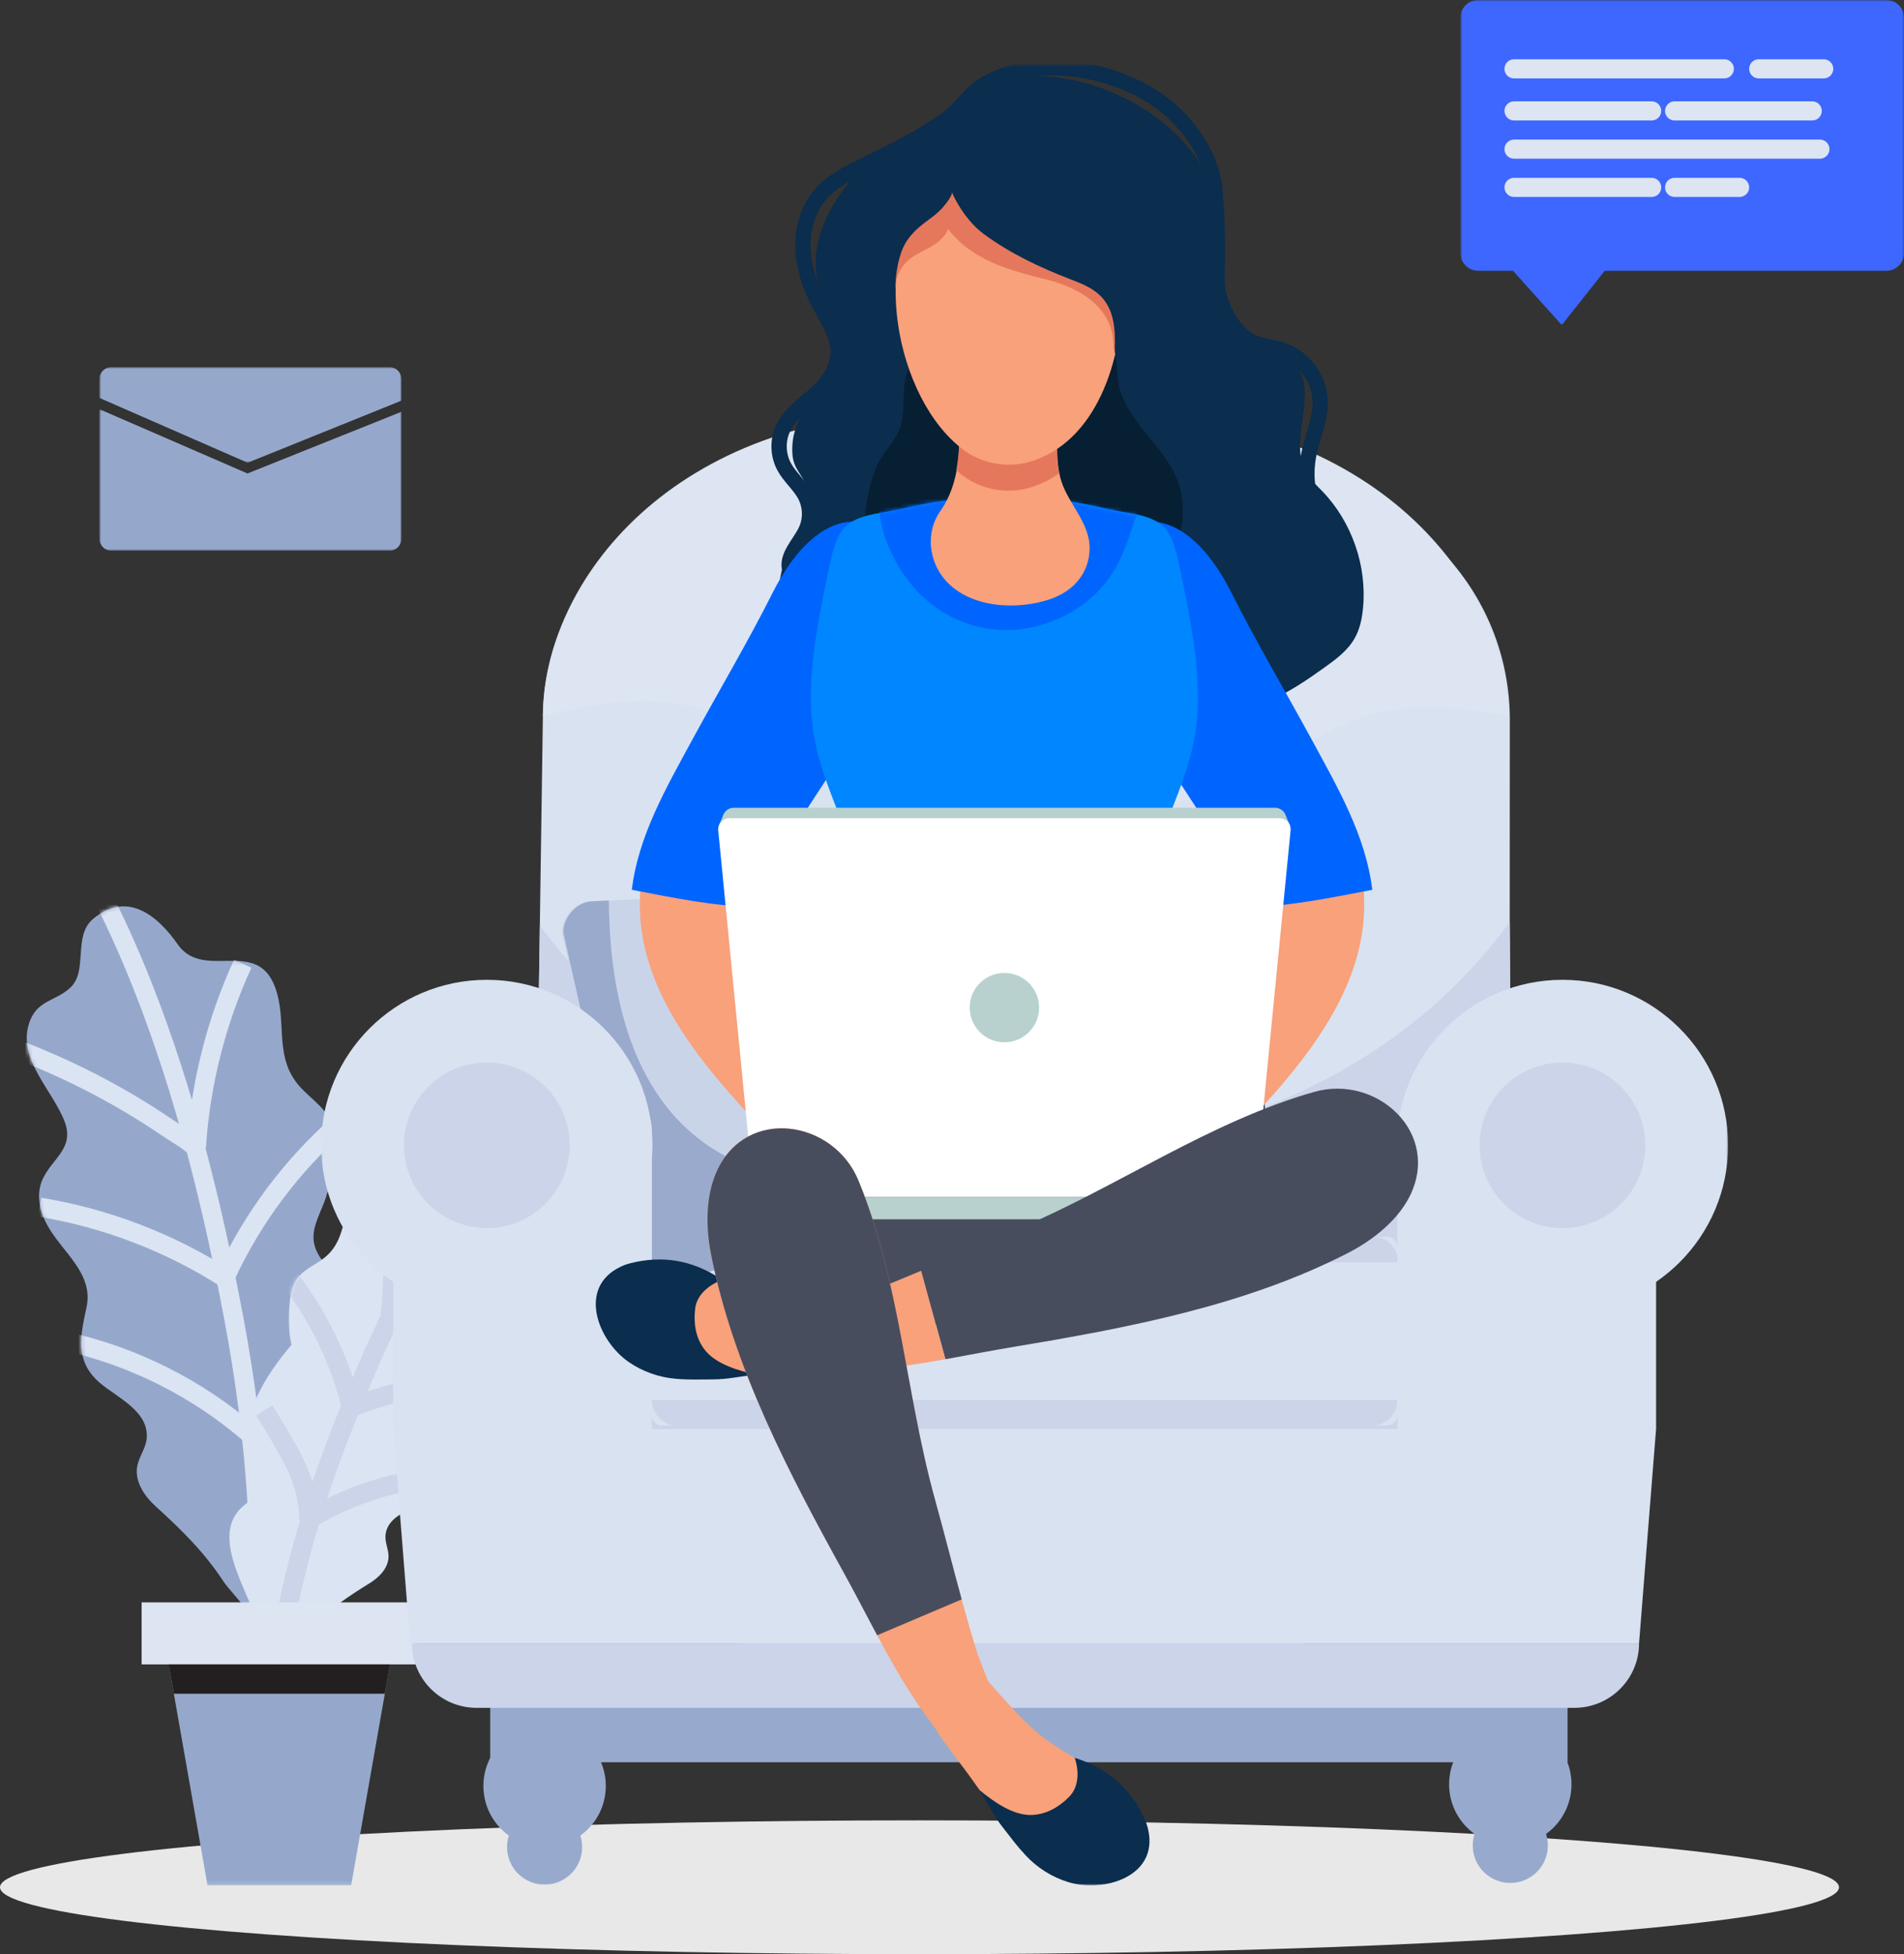 <?xml version="1.0" encoding="UTF-8"?>
<svg width="498px" height="511px" viewBox="0 0 498 511" version="1.1" xmlns="http://www.w3.org/2000/svg" xmlns:xlink="http://www.w3.org/1999/xlink">
    <rect x="0" y="0" width="498" height="511" fill="#333333" stroke="none"/>
    <title>Group 4</title>
    <defs>
        <path d="M17.274,3.351 C12.098,7.741 15.99,16.772 11.536,21.116 L11.536,21.116 C7.597,24.958 2.588,24.323 0.573,30.699 L0.573,30.699 C-2.39,40.079 6.95,48.298 9.948,56.409 L9.948,56.409 C12.465,63.216 6.806,65.809 4.263,71.113 L4.263,71.113 C2.303,75.203 3.311,79.582 5.447,83.492 L5.447,83.492 C9.213,90.385 17.564,95.935 15.629,104.861 L15.629,104.861 C14.015,112.31 12.513,118.949 19.106,124.595 L19.106,124.595 C23.625,128.465 32.01,131.992 31.371,139.156 L31.371,139.156 C31.145,141.691 29.385,143.851 28.903,146.35 L28.903,146.35 C28.139,150.305 30.709,154.154 33.693,156.869 L33.693,156.869 C40.482,163.046 46.446,168.871 51.531,176.641 L51.531,176.641 C53.705,179.962 62.405,187.46 58.928,192 L58.928,192 C65.248,183.748 71.928,175.746 77.671,167.071 L77.671,167.071 C82.394,159.935 89.514,149.5 84.668,140.712 L84.668,140.712 C83.16,137.979 80.357,135.942 79.588,132.917 L79.588,132.917 C78.201,127.457 83.582,122.394 85.583,117.748 L85.583,117.748 C88.724,110.454 86.419,101.982 80.886,96.507 L80.886,96.507 C78.268,93.917 75.428,91.068 75.043,87.41 L75.043,87.41 C74.623,83.417 77.135,79.693 78.274,76.009 L78.274,76.009 C79.324,72.614 79.979,69.003 80.363,65.475 L80.363,65.475 C80.633,62.984 80.738,60.436 80.15,58 L80.15,58 C79.033,53.367 74.848,50.791 71.751,47.504 L71.751,47.504 C64.378,39.678 68.254,30.476 65.032,21.381 L65.032,21.381 C62.456,14.107 57.188,14.186 51.818,14.265 L51.818,14.265 C51.16,14.275 50.501,14.285 49.845,14.281 L49.845,14.281 C45.946,14.258 42.162,13.758 39.491,9.945 L39.491,9.945 C35.882,4.792 30.964,0 25.322,0 L25.322,0 C22.769,0 20.069,0.98 17.274,3.351" id="path-1"></path>
        <path d="M17.274,3.351 C12.098,7.741 15.99,16.772 11.536,21.116 L11.536,21.116 C7.597,24.958 2.588,24.323 0.573,30.699 L0.573,30.699 C-2.39,40.079 6.95,48.298 9.948,56.409 L9.948,56.409 C12.465,63.216 6.806,65.809 4.263,71.113 L4.263,71.113 C2.303,75.203 3.311,79.582 5.447,83.492 L5.447,83.492 C9.213,90.385 17.564,95.935 15.629,104.861 L15.629,104.861 C14.015,112.31 12.513,118.949 19.106,124.595 L19.106,124.595 C23.625,128.465 32.01,131.992 31.371,139.156 L31.371,139.156 C31.145,141.691 29.385,143.851 28.903,146.35 L28.903,146.35 C28.139,150.305 30.709,154.154 33.693,156.869 L33.693,156.869 C40.482,163.046 46.446,168.871 51.531,176.641 L51.531,176.641 C53.705,179.962 62.405,187.46 58.928,192 L58.928,192 C65.248,183.748 71.928,175.746 77.671,167.071 L77.671,167.071 C82.394,159.935 89.514,149.5 84.668,140.712 L84.668,140.712 C83.16,137.979 80.357,135.942 79.588,132.917 L79.588,132.917 C78.201,127.457 83.582,122.394 85.583,117.748 L85.583,117.748 C88.724,110.454 86.419,101.982 80.886,96.507 L80.886,96.507 C78.268,93.917 75.428,91.068 75.043,87.41 L75.043,87.41 C74.623,83.417 77.135,79.693 78.274,76.009 L78.274,76.009 C79.324,72.614 79.979,69.003 80.363,65.475 L80.363,65.475 C80.633,62.984 80.738,60.436 80.15,58 L80.15,58 C79.033,53.367 74.848,50.791 71.751,47.504 L71.751,47.504 C64.378,39.678 68.254,30.476 65.032,21.381 L65.032,21.381 C62.456,14.107 57.188,14.186 51.818,14.265 L51.818,14.265 C51.16,14.275 50.501,14.285 49.845,14.281 L49.845,14.281 C45.946,14.258 42.162,13.758 39.491,9.945 L39.491,9.945 C35.882,4.792 30.964,0 25.322,0 L25.322,0 C22.769,0 20.069,0.98 17.274,3.351" id="path-3"></path>
        <path d="M17.274,3.351 C12.098,7.741 15.99,16.772 11.536,21.116 L11.536,21.116 C7.597,24.958 2.588,24.323 0.573,30.699 L0.573,30.699 C-2.39,40.079 6.95,48.298 9.948,56.409 L9.948,56.409 C12.465,63.216 6.806,65.809 4.263,71.113 L4.263,71.113 C2.303,75.203 3.311,79.582 5.447,83.492 L5.447,83.492 C9.213,90.385 17.564,95.935 15.629,104.861 L15.629,104.861 C14.015,112.31 12.513,118.949 19.106,124.595 L19.106,124.595 C23.625,128.465 32.01,131.992 31.371,139.156 L31.371,139.156 C31.145,141.691 29.385,143.851 28.903,146.35 L28.903,146.35 C28.139,150.305 30.709,154.154 33.693,156.869 L33.693,156.869 C40.482,163.046 46.446,168.871 51.531,176.641 L51.531,176.641 C53.705,179.962 62.405,187.46 58.928,192 L58.928,192 C65.248,183.748 71.928,175.746 77.671,167.071 L77.671,167.071 C82.394,159.935 89.514,149.5 84.668,140.712 L84.668,140.712 C83.16,137.979 80.357,135.942 79.588,132.917 L79.588,132.917 C78.201,127.457 83.582,122.394 85.583,117.748 L85.583,117.748 C88.724,110.454 86.419,101.982 80.886,96.507 L80.886,96.507 C78.268,93.917 75.428,91.068 75.043,87.41 L75.043,87.41 C74.623,83.417 77.135,79.693 78.274,76.009 L78.274,76.009 C79.324,72.614 79.979,69.003 80.363,65.475 L80.363,65.475 C80.633,62.984 80.738,60.436 80.15,58 L80.15,58 C79.033,53.367 74.848,50.791 71.751,47.504 L71.751,47.504 C64.378,39.678 68.254,30.476 65.032,21.381 L65.032,21.381 C62.456,14.107 57.188,14.186 51.818,14.265 L51.818,14.265 C51.16,14.275 50.501,14.285 49.845,14.281 L49.845,14.281 C45.946,14.258 42.162,13.758 39.491,9.945 L39.491,9.945 C35.882,4.792 30.964,0 25.322,0 L25.322,0 C22.769,0 20.069,0.98 17.274,3.351" id="path-5"></path>
        <path d="M17.274,3.351 C12.098,7.741 15.99,16.772 11.536,21.116 L11.536,21.116 C7.597,24.958 2.588,24.323 0.573,30.699 L0.573,30.699 C-2.39,40.079 6.95,48.298 9.948,56.409 L9.948,56.409 C12.465,63.216 6.806,65.809 4.263,71.113 L4.263,71.113 C2.303,75.203 3.311,79.582 5.447,83.492 L5.447,83.492 C9.213,90.385 17.564,95.935 15.629,104.861 L15.629,104.861 C14.015,112.31 12.513,118.949 19.106,124.595 L19.106,124.595 C23.625,128.465 32.01,131.992 31.371,139.156 L31.371,139.156 C31.145,141.691 29.385,143.851 28.903,146.35 L28.903,146.35 C28.139,150.305 30.709,154.154 33.693,156.869 L33.693,156.869 C40.482,163.046 46.446,168.871 51.531,176.641 L51.531,176.641 C53.705,179.962 62.405,187.46 58.928,192 L58.928,192 C65.248,183.748 71.928,175.746 77.671,167.071 L77.671,167.071 C82.394,159.935 89.514,149.5 84.668,140.712 L84.668,140.712 C83.16,137.979 80.357,135.942 79.588,132.917 L79.588,132.917 C78.201,127.457 83.582,122.394 85.583,117.748 L85.583,117.748 C88.724,110.454 86.419,101.982 80.886,96.507 L80.886,96.507 C78.268,93.917 75.428,91.068 75.043,87.41 L75.043,87.41 C74.623,83.417 77.135,79.693 78.274,76.009 L78.274,76.009 C79.324,72.614 79.979,69.003 80.363,65.475 L80.363,65.475 C80.633,62.984 80.738,60.436 80.15,58 L80.15,58 C79.033,53.367 74.848,50.791 71.751,47.504 L71.751,47.504 C64.378,39.678 68.254,30.476 65.032,21.381 L65.032,21.381 C62.456,14.107 57.188,14.186 51.818,14.265 L51.818,14.265 C51.16,14.275 50.501,14.285 49.845,14.281 L49.845,14.281 C45.946,14.258 42.162,13.758 39.491,9.945 L39.491,9.945 C35.882,4.792 30.964,0 25.322,0 L25.322,0 C22.769,0 20.069,0.98 17.274,3.351" id="path-7"></path>
        <path d="M17.274,3.351 C12.098,7.741 15.99,16.772 11.536,21.116 L11.536,21.116 C7.597,24.958 2.588,24.323 0.573,30.699 L0.573,30.699 C-2.39,40.079 6.95,48.298 9.948,56.409 L9.948,56.409 C12.465,63.216 6.806,65.809 4.263,71.113 L4.263,71.113 C2.303,75.203 3.311,79.582 5.447,83.492 L5.447,83.492 C9.213,90.385 17.564,95.935 15.629,104.861 L15.629,104.861 C14.015,112.31 12.513,118.949 19.106,124.595 L19.106,124.595 C23.625,128.465 32.01,131.992 31.371,139.156 L31.371,139.156 C31.145,141.691 29.385,143.851 28.903,146.35 L28.903,146.35 C28.139,150.305 30.709,154.154 33.693,156.869 L33.693,156.869 C40.482,163.046 46.446,168.871 51.531,176.641 L51.531,176.641 C53.705,179.962 62.405,187.46 58.928,192 L58.928,192 C65.248,183.748 71.928,175.746 77.671,167.071 L77.671,167.071 C82.394,159.935 89.514,149.5 84.668,140.712 L84.668,140.712 C83.16,137.979 80.357,135.942 79.588,132.917 L79.588,132.917 C78.201,127.457 83.582,122.394 85.583,117.748 L85.583,117.748 C88.724,110.454 86.419,101.982 80.886,96.507 L80.886,96.507 C78.268,93.917 75.428,91.068 75.043,87.41 L75.043,87.41 C74.623,83.417 77.135,79.693 78.274,76.009 L78.274,76.009 C79.324,72.614 79.979,69.003 80.363,65.475 L80.363,65.475 C80.633,62.984 80.738,60.436 80.15,58 L80.15,58 C79.033,53.367 74.848,50.791 71.751,47.504 L71.751,47.504 C64.378,39.678 68.254,30.476 65.032,21.381 L65.032,21.381 C62.456,14.107 57.188,14.186 51.818,14.265 L51.818,14.265 C51.16,14.275 50.501,14.285 49.845,14.281 L49.845,14.281 C45.946,14.258 42.162,13.758 39.491,9.945 L39.491,9.945 C35.882,4.792 30.964,0 25.322,0 L25.322,0 C22.769,0 20.069,0.98 17.274,3.351" id="path-9"></path>
        <path d="M17.274,3.351 C12.098,7.741 15.99,16.772 11.536,21.116 L11.536,21.116 C7.597,24.958 2.588,24.323 0.573,30.699 L0.573,30.699 C-2.39,40.079 6.95,48.298 9.948,56.409 L9.948,56.409 C12.465,63.216 6.806,65.809 4.263,71.113 L4.263,71.113 C2.303,75.203 3.311,79.582 5.447,83.492 L5.447,83.492 C9.213,90.385 17.564,95.935 15.629,104.861 L15.629,104.861 C14.015,112.31 12.513,118.949 19.106,124.595 L19.106,124.595 C23.625,128.465 32.01,131.992 31.371,139.156 L31.371,139.156 C31.145,141.691 29.385,143.851 28.903,146.35 L28.903,146.35 C28.139,150.305 30.709,154.154 33.693,156.869 L33.693,156.869 C40.482,163.046 46.446,168.871 51.531,176.641 L51.531,176.641 C53.705,179.962 62.405,187.46 58.928,192 L58.928,192 C65.248,183.748 71.928,175.746 77.671,167.071 L77.671,167.071 C82.394,159.935 89.514,149.5 84.668,140.712 L84.668,140.712 C83.16,137.979 80.357,135.942 79.588,132.917 L79.588,132.917 C78.201,127.457 83.582,122.394 85.583,117.748 L85.583,117.748 C88.724,110.454 86.419,101.982 80.886,96.507 L80.886,96.507 C78.268,93.917 75.428,91.068 75.043,87.41 L75.043,87.41 C74.623,83.417 77.135,79.693 78.274,76.009 L78.274,76.009 C79.324,72.614 79.979,69.003 80.363,65.475 L80.363,65.475 C80.633,62.984 80.738,60.436 80.15,58 L80.15,58 C79.033,53.367 74.848,50.791 71.751,47.504 L71.751,47.504 C64.378,39.678 68.254,30.476 65.032,21.381 L65.032,21.381 C62.456,14.107 57.188,14.186 51.818,14.265 L51.818,14.265 C51.16,14.275 50.501,14.285 49.845,14.281 L49.845,14.281 C45.946,14.258 42.162,13.758 39.491,9.945 L39.491,9.945 C35.882,4.792 30.964,0 25.322,0 L25.322,0 C22.769,0 20.069,0.98 17.274,3.351" id="path-11"></path>
        <path d="M17.274,3.351 C12.098,7.741 15.99,16.772 11.536,21.116 L11.536,21.116 C7.597,24.958 2.588,24.323 0.573,30.699 L0.573,30.699 C-2.39,40.079 6.95,48.298 9.948,56.409 L9.948,56.409 C12.465,63.216 6.806,65.809 4.263,71.113 L4.263,71.113 C2.303,75.203 3.311,79.582 5.447,83.492 L5.447,83.492 C9.213,90.385 17.564,95.935 15.629,104.861 L15.629,104.861 C14.015,112.31 12.513,118.949 19.106,124.595 L19.106,124.595 C23.625,128.465 32.01,131.992 31.371,139.156 L31.371,139.156 C31.145,141.691 29.385,143.851 28.903,146.35 L28.903,146.35 C28.139,150.305 30.709,154.154 33.693,156.869 L33.693,156.869 C40.482,163.046 46.446,168.871 51.531,176.641 L51.531,176.641 C53.705,179.962 62.405,187.46 58.928,192 L58.928,192 C65.248,183.748 71.928,175.746 77.671,167.071 L77.671,167.071 C82.394,159.935 89.514,149.5 84.668,140.712 L84.668,140.712 C83.16,137.979 80.357,135.942 79.588,132.917 L79.588,132.917 C78.201,127.457 83.582,122.394 85.583,117.748 L85.583,117.748 C88.724,110.454 86.419,101.982 80.886,96.507 L80.886,96.507 C78.268,93.917 75.428,91.068 75.043,87.41 L75.043,87.41 C74.623,83.417 77.135,79.693 78.274,76.009 L78.274,76.009 C79.324,72.614 79.979,69.003 80.363,65.475 L80.363,65.475 C80.633,62.984 80.738,60.436 80.15,58 L80.15,58 C79.033,53.367 74.848,50.791 71.751,47.504 L71.751,47.504 C64.378,39.678 68.254,30.476 65.032,21.381 L65.032,21.381 C62.456,14.107 57.188,14.186 51.818,14.265 L51.818,14.265 C51.16,14.275 50.501,14.285 49.845,14.281 L49.845,14.281 C45.946,14.258 42.162,13.758 39.491,9.945 L39.491,9.945 C35.882,4.792 30.964,0 25.322,0 L25.322,0 C22.769,0 20.069,0.98 17.274,3.351" id="path-13"></path>
        <path d="M52.788,5.399 C50.341,7.801 47.548,7.641 44.74,7.118 L44.74,7.118 C40.408,6.313 36.037,4.645 32.832,10.178 L32.832,10.178 C29.261,16.342 30.783,23.564 24.399,28.231 L24.399,28.231 C21.717,30.192 18.351,31.485 16.909,34.697 L16.909,34.697 C16.151,36.385 15.875,38.252 15.726,40.099 L15.726,40.099 C15.517,42.715 15.49,45.429 15.778,48.042 L15.778,48.042 C16.091,50.877 17.385,53.93 16.533,56.773 L16.533,56.773 C15.753,59.378 13.316,61.055 11.076,62.576 L11.076,62.576 C6.34,65.789 3.514,71.627 4.77,77.361 L4.77,77.361 C5.569,81.013 8.745,85.436 6.995,89.212 L6.995,89.212 C6.025,91.304 3.727,92.396 2.266,94.174 L2.266,94.174 C-2.433,99.889 1.254,108.457 3.671,114.294 L3.671,114.294 C6.609,121.392 10.314,128.13 13.726,135 L13.726,135 C11.849,131.22 19.143,126.975 21.164,124.863 L21.164,124.863 C25.895,119.919 30.988,116.511 36.725,112.961 L36.725,112.961 C39.246,111.401 41.626,108.959 41.621,105.98 L41.621,105.98 C41.618,104.097 40.65,102.284 40.836,100.411 L40.836,100.411 C41.363,95.117 47.883,93.714 51.668,91.526 L51.668,91.526 C57.19,88.335 57.024,83.303 56.888,77.667 L56.888,77.667 C56.725,70.914 63.499,68.036 67.159,63.547 L67.159,63.547 C69.235,61.002 70.563,57.959 69.716,54.717 L69.716,54.717 C68.616,50.511 64.901,47.844 67.649,43.245 L67.649,43.245 C70.924,37.767 78.778,33.086 77.937,25.86 L77.937,25.86 C77.366,20.949 73.674,20.718 71.368,17.381 L71.368,17.381 C68.761,13.609 72.805,7.585 69.685,3.679 L69.685,3.679 C67.573,1.036 65.267,0 62.954,0 L62.954,0 C59.343,0 55.716,2.525 52.788,5.399" id="path-15"></path>
        <path d="M52.788,5.399 C50.341,7.801 47.548,7.641 44.74,7.118 L44.74,7.118 C40.408,6.313 36.037,4.645 32.832,10.178 L32.832,10.178 C29.261,16.342 30.783,23.564 24.399,28.231 L24.399,28.231 C21.717,30.192 18.351,31.485 16.909,34.697 L16.909,34.697 C16.151,36.385 15.875,38.252 15.726,40.099 L15.726,40.099 C15.517,42.715 15.49,45.429 15.778,48.042 L15.778,48.042 C16.091,50.877 17.385,53.93 16.533,56.773 L16.533,56.773 C15.753,59.378 13.316,61.055 11.076,62.576 L11.076,62.576 C6.34,65.789 3.514,71.627 4.77,77.361 L4.77,77.361 C5.569,81.013 8.745,85.436 6.995,89.212 L6.995,89.212 C6.025,91.304 3.727,92.396 2.266,94.174 L2.266,94.174 C-2.433,99.889 1.254,108.457 3.671,114.294 L3.671,114.294 C6.609,121.392 10.314,128.13 13.726,135 L13.726,135 C11.849,131.22 19.143,126.975 21.164,124.863 L21.164,124.863 C25.895,119.919 30.988,116.511 36.725,112.961 L36.725,112.961 C39.246,111.401 41.626,108.959 41.621,105.98 L41.621,105.98 C41.618,104.097 40.65,102.284 40.836,100.411 L40.836,100.411 C41.363,95.117 47.883,93.714 51.668,91.526 L51.668,91.526 C57.19,88.335 57.024,83.303 56.888,77.667 L56.888,77.667 C56.725,70.914 63.499,68.036 67.159,63.547 L67.159,63.547 C69.235,61.002 70.563,57.959 69.716,54.717 L69.716,54.717 C68.616,50.511 64.901,47.844 67.649,43.245 L67.649,43.245 C70.924,37.767 78.778,33.086 77.937,25.86 L77.937,25.86 C77.366,20.949 73.674,20.718 71.368,17.381 L71.368,17.381 C68.761,13.609 72.805,7.585 69.685,3.679 L69.685,3.679 C67.573,1.036 65.267,0 62.954,0 L62.954,0 C59.343,0 55.716,2.525 52.788,5.399" id="path-17"></path>
        <path d="M52.788,5.399 C50.341,7.801 47.548,7.641 44.74,7.118 L44.74,7.118 C40.408,6.313 36.037,4.645 32.832,10.178 L32.832,10.178 C29.261,16.342 30.783,23.564 24.399,28.231 L24.399,28.231 C21.717,30.192 18.351,31.485 16.909,34.697 L16.909,34.697 C16.151,36.385 15.875,38.252 15.726,40.099 L15.726,40.099 C15.517,42.715 15.49,45.429 15.778,48.042 L15.778,48.042 C16.091,50.877 17.385,53.93 16.533,56.773 L16.533,56.773 C15.753,59.378 13.316,61.055 11.076,62.576 L11.076,62.576 C6.34,65.789 3.514,71.627 4.77,77.361 L4.77,77.361 C5.569,81.013 8.745,85.436 6.995,89.212 L6.995,89.212 C6.025,91.304 3.727,92.396 2.266,94.174 L2.266,94.174 C-2.433,99.889 1.254,108.457 3.671,114.294 L3.671,114.294 C6.609,121.392 10.314,128.13 13.726,135 L13.726,135 C11.849,131.22 19.143,126.975 21.164,124.863 L21.164,124.863 C25.895,119.919 30.988,116.511 36.725,112.961 L36.725,112.961 C39.246,111.401 41.626,108.959 41.621,105.98 L41.621,105.98 C41.618,104.097 40.65,102.284 40.836,100.411 L40.836,100.411 C41.363,95.117 47.883,93.714 51.668,91.526 L51.668,91.526 C57.19,88.335 57.024,83.303 56.888,77.667 L56.888,77.667 C56.725,70.914 63.499,68.036 67.159,63.547 L67.159,63.547 C69.235,61.002 70.563,57.959 69.716,54.717 L69.716,54.717 C68.616,50.511 64.901,47.844 67.649,43.245 L67.649,43.245 C70.924,37.767 78.778,33.086 77.937,25.86 L77.937,25.86 C77.366,20.949 73.674,20.718 71.368,17.381 L71.368,17.381 C68.761,13.609 72.805,7.585 69.685,3.679 L69.685,3.679 C67.573,1.036 65.267,0 62.954,0 L62.954,0 C59.343,0 55.716,2.525 52.788,5.399" id="path-19"></path>
        <path d="M52.788,5.399 C50.341,7.801 47.548,7.641 44.74,7.118 L44.74,7.118 C40.408,6.313 36.037,4.645 32.832,10.178 L32.832,10.178 C29.261,16.342 30.783,23.564 24.399,28.231 L24.399,28.231 C21.717,30.192 18.351,31.485 16.909,34.697 L16.909,34.697 C16.151,36.385 15.875,38.252 15.726,40.099 L15.726,40.099 C15.517,42.715 15.49,45.429 15.778,48.042 L15.778,48.042 C16.091,50.877 17.385,53.93 16.533,56.773 L16.533,56.773 C15.753,59.378 13.316,61.055 11.076,62.576 L11.076,62.576 C6.34,65.789 3.514,71.627 4.77,77.361 L4.77,77.361 C5.569,81.013 8.745,85.436 6.995,89.212 L6.995,89.212 C6.025,91.304 3.727,92.396 2.266,94.174 L2.266,94.174 C-2.433,99.889 1.254,108.457 3.671,114.294 L3.671,114.294 C6.609,121.392 10.314,128.13 13.726,135 L13.726,135 C11.849,131.22 19.143,126.975 21.164,124.863 L21.164,124.863 C25.895,119.919 30.988,116.511 36.725,112.961 L36.725,112.961 C39.246,111.401 41.626,108.959 41.621,105.98 L41.621,105.98 C41.618,104.097 40.65,102.284 40.836,100.411 L40.836,100.411 C41.363,95.117 47.883,93.714 51.668,91.526 L51.668,91.526 C57.19,88.335 57.024,83.303 56.888,77.667 L56.888,77.667 C56.725,70.914 63.499,68.036 67.159,63.547 L67.159,63.547 C69.235,61.002 70.563,57.959 69.716,54.717 L69.716,54.717 C68.616,50.511 64.901,47.844 67.649,43.245 L67.649,43.245 C70.924,37.767 78.778,33.086 77.937,25.86 L77.937,25.86 C77.366,20.949 73.674,20.718 71.368,17.381 L71.368,17.381 C68.761,13.609 72.805,7.585 69.685,3.679 L69.685,3.679 C67.573,1.036 65.267,0 62.954,0 L62.954,0 C59.343,0 55.716,2.525 52.788,5.399" id="path-21"></path>
        <path d="M52.788,5.399 C50.341,7.801 47.548,7.641 44.74,7.118 L44.74,7.118 C40.408,6.313 36.037,4.645 32.832,10.178 L32.832,10.178 C29.261,16.342 30.783,23.564 24.399,28.231 L24.399,28.231 C21.717,30.192 18.351,31.485 16.909,34.697 L16.909,34.697 C16.151,36.385 15.875,38.252 15.726,40.099 L15.726,40.099 C15.517,42.715 15.49,45.429 15.778,48.042 L15.778,48.042 C16.091,50.877 17.385,53.93 16.533,56.773 L16.533,56.773 C15.753,59.378 13.316,61.055 11.076,62.576 L11.076,62.576 C6.34,65.789 3.514,71.627 4.77,77.361 L4.77,77.361 C5.569,81.013 8.745,85.436 6.995,89.212 L6.995,89.212 C6.025,91.304 3.727,92.396 2.266,94.174 L2.266,94.174 C-2.433,99.889 1.254,108.457 3.671,114.294 L3.671,114.294 C6.609,121.392 10.314,128.13 13.726,135 L13.726,135 C11.849,131.22 19.143,126.975 21.164,124.863 L21.164,124.863 C25.895,119.919 30.988,116.511 36.725,112.961 L36.725,112.961 C39.246,111.401 41.626,108.959 41.621,105.98 L41.621,105.98 C41.618,104.097 40.65,102.284 40.836,100.411 L40.836,100.411 C41.363,95.117 47.883,93.714 51.668,91.526 L51.668,91.526 C57.19,88.335 57.024,83.303 56.888,77.667 L56.888,77.667 C56.725,70.914 63.499,68.036 67.159,63.547 L67.159,63.547 C69.235,61.002 70.563,57.959 69.716,54.717 L69.716,54.717 C68.616,50.511 64.901,47.844 67.649,43.245 L67.649,43.245 C70.924,37.767 78.778,33.086 77.937,25.86 L77.937,25.86 C77.366,20.949 73.674,20.718 71.368,17.381 L71.368,17.381 C68.761,13.609 72.805,7.585 69.685,3.679 L69.685,3.679 C67.573,1.036 65.267,0 62.954,0 L62.954,0 C59.343,0 55.716,2.525 52.788,5.399" id="path-23"></path>
        <path d="M52.788,5.399 C50.341,7.801 47.548,7.641 44.74,7.118 L44.74,7.118 C40.408,6.313 36.037,4.645 32.832,10.178 L32.832,10.178 C29.261,16.342 30.783,23.564 24.399,28.231 L24.399,28.231 C21.717,30.192 18.351,31.485 16.909,34.697 L16.909,34.697 C16.151,36.385 15.875,38.252 15.726,40.099 L15.726,40.099 C15.517,42.715 15.49,45.429 15.778,48.042 L15.778,48.042 C16.091,50.877 17.385,53.93 16.533,56.773 L16.533,56.773 C15.753,59.378 13.316,61.055 11.076,62.576 L11.076,62.576 C6.34,65.789 3.514,71.627 4.77,77.361 L4.77,77.361 C5.569,81.013 8.745,85.436 6.995,89.212 L6.995,89.212 C6.025,91.304 3.727,92.396 2.266,94.174 L2.266,94.174 C-2.433,99.889 1.254,108.457 3.671,114.294 L3.671,114.294 C6.609,121.392 10.314,128.13 13.726,135 L13.726,135 C11.849,131.22 19.143,126.975 21.164,124.863 L21.164,124.863 C25.895,119.919 30.988,116.511 36.725,112.961 L36.725,112.961 C39.246,111.401 41.626,108.959 41.621,105.98 L41.621,105.98 C41.618,104.097 40.65,102.284 40.836,100.411 L40.836,100.411 C41.363,95.117 47.883,93.714 51.668,91.526 L51.668,91.526 C57.19,88.335 57.024,83.303 56.888,77.667 L56.888,77.667 C56.725,70.914 63.499,68.036 67.159,63.547 L67.159,63.547 C69.235,61.002 70.563,57.959 69.716,54.717 L69.716,54.717 C68.616,50.511 64.901,47.844 67.649,43.245 L67.649,43.245 C70.924,37.767 78.778,33.086 77.937,25.86 L77.937,25.86 C77.366,20.949 73.674,20.718 71.368,17.381 L71.368,17.381 C68.761,13.609 72.805,7.585 69.685,3.679 L69.685,3.679 C67.573,1.036 65.267,0 62.954,0 L62.954,0 C59.343,0 55.716,2.525 52.788,5.399" id="path-25"></path>
        <path d="M52.788,5.399 C50.341,7.801 47.548,7.641 44.74,7.118 L44.74,7.118 C40.408,6.313 36.037,4.645 32.832,10.178 L32.832,10.178 C29.261,16.342 30.783,23.564 24.399,28.231 L24.399,28.231 C21.717,30.192 18.351,31.485 16.909,34.697 L16.909,34.697 C16.151,36.385 15.875,38.252 15.726,40.099 L15.726,40.099 C15.517,42.715 15.49,45.429 15.778,48.042 L15.778,48.042 C16.091,50.877 17.385,53.93 16.533,56.773 L16.533,56.773 C15.753,59.378 13.316,61.055 11.076,62.576 L11.076,62.576 C6.34,65.789 3.514,71.627 4.77,77.361 L4.77,77.361 C5.569,81.013 8.745,85.436 6.995,89.212 L6.995,89.212 C6.025,91.304 3.727,92.396 2.266,94.174 L2.266,94.174 C-2.433,99.889 1.254,108.457 3.671,114.294 L3.671,114.294 C6.609,121.392 10.314,128.13 13.726,135 L13.726,135 C11.849,131.22 19.143,126.975 21.164,124.863 L21.164,124.863 C25.895,119.919 30.988,116.511 36.725,112.961 L36.725,112.961 C39.246,111.401 41.626,108.959 41.621,105.98 L41.621,105.98 C41.618,104.097 40.65,102.284 40.836,100.411 L40.836,100.411 C41.363,95.117 47.883,93.714 51.668,91.526 L51.668,91.526 C57.19,88.335 57.024,83.303 56.888,77.667 L56.888,77.667 C56.725,70.914 63.499,68.036 67.159,63.547 L67.159,63.547 C69.235,61.002 70.563,57.959 69.716,54.717 L69.716,54.717 C68.616,50.511 64.901,47.844 67.649,43.245 L67.649,43.245 C70.924,37.767 78.778,33.086 77.937,25.86 L77.937,25.86 C77.366,20.949 73.674,20.718 71.368,17.381 L71.368,17.381 C68.761,13.609 72.805,7.585 69.685,3.679 L69.685,3.679 C67.573,1.036 65.267,0 62.954,0 L62.954,0 C59.343,0 55.716,2.525 52.788,5.399" id="path-27"></path>
        <polygon id="path-29" points="0 0 57.874 0 57.874 57.777 0 57.777"></polygon>
        <polygon id="path-31" points="0 262 143 262 143 0 0 0"></polygon>
        <polygon id="path-33" points="0 476 368 476 368 0 0 0"></polygon>
        <path d="M53,0.002 C52.913,0.002 52.826,0 52.739,0 L52.739,0 L52.739,0.004 C46.034,0.015 39.343,0.543 32.743,1.719 L32.743,1.719 C28.853,2.412 25.002,3.471 21.102,4.08 L21.102,4.08 C10.16,5.79 9.118,9.046 6.818,20.257 L6.818,20.257 C4.496,31.578 2.161,43.025 2.432,54.647 L2.432,54.647 C2.748,68.222 7.949,77.835 12.188,90.021 L12.188,90.021 C16.181,101.498 13.813,117.309 10.335,128.396 L10.335,128.396 C7.772,136.567 3.308,143.036 0.343,150.942 L0.343,150.942 C0.111,151.559 -0.114,152.234 0.064,152.878 L0.064,152.878 C0.292,153.705 1.095,154.191 1.831,154.577 L1.831,154.577 C16.373,162.199 32.671,164.492 48.611,165.67 L48.611,165.67 C50.011,165.774 51.373,165.874 52.718,165.962 L52.718,165.962 L52.718,166 C52.811,165.994 52.907,165.987 53,165.981 L53,165.981 C53.093,165.987 53.189,165.994 53.282,166 L53.282,166 L53.282,165.962 C54.627,165.874 55.989,165.774 57.389,165.67 L57.389,165.67 C73.329,164.492 89.627,162.199 104.169,154.577 L104.169,154.577 C104.906,154.191 105.708,153.705 105.936,152.878 L105.936,152.878 C106.114,152.234 105.888,151.559 105.657,150.942 L105.657,150.942 C102.692,143.036 98.229,136.567 95.666,128.396 L95.666,128.396 C92.187,117.309 89.819,101.498 93.812,90.021 L93.812,90.021 C98.051,77.835 103.252,68.222 103.568,54.647 L103.568,54.647 C103.839,43.025 101.504,31.578 99.182,20.257 L99.182,20.257 C96.882,9.046 95.84,5.79 84.898,4.08 L84.898,4.08 C80.998,3.471 77.148,2.412 73.257,1.719 L73.257,1.719 C66.657,0.543 59.966,0.015 53.261,0.004 L53.261,0.004 L53.261,0 C53.256,0 53.25,0 53.244,0 L53.244,0 C53.163,0 53.081,0.002 53,0.002" id="path-35"></path>
        <polygon id="path-37" points="0 476 368 476 368 0 0 0"></polygon>
        <polygon id="path-39" points="0 0 116 0 116 85 0 85"></polygon>
        <polygon id="path-41" points="0 0 79 0 79 25 0 25"></polygon>
        <polygon id="path-43" points="0 0 79 0 79 37 0 37"></polygon>
    </defs>
    <g id="Final-Pages" stroke="none" stroke-width="1" fill="none" fill-rule="evenodd">
        <g id="Contact-us" transform="translate(-839, -239)">
            <g id="Group-4" transform="translate(839, 239)">
                <ellipse id="Oval" fill="#E8E8E8" cx="240.5" cy="493.5" rx="240.5" ry="17.5"></ellipse>
                <g id="Group-56" transform="translate(0, 231)">
                    <path d="M56.845,20.281 C52.946,20.258 49.162,19.758 46.491,15.945 C41.249,8.459 33.247,1.74 24.274,9.351 C19.099,13.741 22.99,22.772 18.536,27.116 C14.597,30.958 9.588,30.323 7.573,36.699 C4.61,46.079 13.95,54.298 16.949,62.409 C19.465,69.215 13.806,71.809 11.263,77.114 C9.303,81.203 10.311,85.582 12.447,89.492 C16.213,96.385 24.564,101.935 22.629,110.86 C21.015,118.31 19.513,124.949 26.106,130.595 C30.625,134.465 39.01,137.992 38.371,145.156 C38.145,147.691 36.385,149.851 35.903,152.35 C35.14,156.305 37.709,160.155 40.693,162.869 C47.482,169.046 53.446,174.871 58.532,182.642 C60.705,185.962 69.405,193.46 65.928,198 C72.248,189.748 78.928,181.746 84.671,173.071 C89.394,165.936 96.514,155.5 91.667,146.712 C90.16,143.979 87.357,141.942 86.588,138.918 C85.202,133.457 90.583,128.394 92.583,123.748 C95.724,116.454 93.419,107.983 87.886,102.508 C85.268,99.917 82.428,97.068 82.043,93.41 C81.623,89.417 84.135,85.693 85.274,82.01 C86.325,78.613 86.979,75.003 87.363,71.475 C87.633,68.984 87.738,66.436 87.15,64 C86.033,59.367 81.848,56.791 78.751,53.504 C71.378,45.678 75.254,36.476 72.032,27.381 C69.141,19.216 62.857,20.316 56.845,20.281" id="Fill-1" fill="#95A8CC"></path>
                    <g id="Group-24" transform="translate(7, 6)">
                        <g id="Group-5">
                            <mask id="mask-2" fill="white">
                                <use xlink:href="#path-1"></use>
                            </mask>
                            <g id="Clip-4"></g>
                            <path d="M59.712,201.302 C62.451,170.014 59.935,138.477 54.139,107.663 C48.608,78.268 41.35,48.772 30.346,20.906 C26.71,11.699 22.627,2.663 17.988,-6.086" id="Stroke-3" stroke="#DBE4F2" stroke-width="5" mask="url(#mask-2)"></path>
                        </g>
                        <g id="Group-8">
                            <mask id="mask-4" fill="white">
                                <use xlink:href="#path-3"></use>
                            </mask>
                            <g id="Clip-7"></g>
                            <path d="M-6.786,35.87 C8.66,41.306 23.392,48.753 36.919,57.963 C40.351,60.3 42.261,61.015 45.122,64.02" id="Stroke-6" stroke="#DBE4F2" stroke-width="5" mask="url(#mask-4)"></path>
                        </g>
                        <g id="Group-11">
                            <mask id="mask-6" fill="white">
                                <use xlink:href="#path-5"></use>
                            </mask>
                            <g id="Clip-10"></g>
                            <path d="M52.447,97.541 C37.622,87.989 20.81,81.518 3.392,78.662" id="Stroke-9" stroke="#DBE4F2" stroke-width="5" mask="url(#mask-6)"></path>
                        </g>
                        <g id="Group-14">
                            <mask id="mask-8" fill="white">
                                <use xlink:href="#path-7"></use>
                            </mask>
                            <g id="Clip-13"></g>
                            <path d="M58.311,137.903 C44.514,125.982 27.696,117.565 9.864,113.658" id="Stroke-12" stroke="#DBE4F2" stroke-width="5" mask="url(#mask-8)"></path>
                        </g>
                        <g id="Group-17">
                            <mask id="mask-10" fill="white">
                                <use xlink:href="#path-9"></use>
                            </mask>
                            <g id="Clip-16"></g>
                            <path d="M44.356,62.989 C45.434,46.435 49.566,30.084 56.483,14.997" id="Stroke-15" stroke="#DBE4F2" stroke-width="5" mask="url(#mask-10)"></path>
                        </g>
                        <g id="Group-20">
                            <mask id="mask-12" fill="white">
                                <use xlink:href="#path-11"></use>
                            </mask>
                            <g id="Clip-19"></g>
                            <path d="M52.258,96.177 C59.269,81.223 69.395,67.731 81.807,56.808" id="Stroke-18" stroke="#DBE4F2" stroke-width="5" mask="url(#mask-12)"></path>
                        </g>
                        <g id="Group-23">
                            <mask id="mask-14" fill="white">
                                <use xlink:href="#path-13"></use>
                            </mask>
                            <g id="Clip-22"></g>
                            <path d="M59.229,139.051 C60.198,134.431 61.897,129.964 64.244,125.865 C66.975,121.097 70.548,116.869 74.186,112.747 C76.807,109.779 79.471,106.85 82.18,103.962" id="Stroke-21" stroke="#DBE4F2" stroke-width="5" mask="url(#mask-14)"></path>
                        </g>
                    </g>
                    <path d="M104.74,77.119 C107.549,77.641 110.341,77.801 112.788,75.399 C117.592,70.685 124.276,66.908 129.685,73.68 C132.805,77.585 128.761,83.609 131.368,87.381 C133.674,90.717 137.366,90.949 137.937,95.86 C138.778,103.086 130.925,107.767 127.649,113.246 C124.901,117.844 128.617,120.511 129.716,124.717 C130.563,127.959 129.235,131.002 127.159,133.548 C123.499,138.036 116.725,140.914 116.888,147.667 C117.024,153.303 117.19,158.335 111.668,161.526 C107.883,163.714 101.363,165.118 100.836,170.411 C100.65,172.284 101.618,174.098 101.621,175.98 C101.626,178.959 99.247,181.401 96.725,182.961 C90.988,186.511 85.894,189.919 81.164,194.863 C79.143,196.975 71.849,201.221 73.726,205 C70.314,198.13 66.609,191.392 63.67,184.294 C61.254,178.457 57.567,169.889 62.266,164.174 C63.727,162.396 66.025,161.304 66.995,159.212 C68.745,155.436 65.57,151.013 64.77,147.361 C63.514,141.627 66.34,135.789 71.075,132.576 C73.316,131.055 75.753,129.378 76.533,126.773 C77.385,123.93 76.091,120.877 75.778,118.043 C75.49,115.43 75.517,112.716 75.726,110.099 C75.875,108.252 76.151,106.386 76.909,104.697 C78.351,101.485 81.717,100.192 84.399,98.231 C90.783,93.564 89.261,86.342 92.832,80.178 C96.037,74.645 100.408,76.313 104.74,77.119" id="Fill-25" fill="#DBE4F2"></path>
                    <g id="Group-48" transform="translate(60, 70)">
                        <g id="Group-29">
                            <mask id="mask-16" fill="white">
                                <use xlink:href="#path-15"></use>
                            </mask>
                            <g id="Clip-28"></g>
                            <path d="M11.88,141.651 C14.219,118.537 20.372,95.969 28.788,74.38 C36.817,53.785 46.103,33.355 57.86,14.628 C61.745,8.441 65.928,2.439 70.471,-3.277" id="Stroke-27" stroke="#CBD4E9" stroke-width="5" mask="url(#mask-16)"></path>
                        </g>
                        <g id="Group-32">
                            <mask id="mask-18" fill="white">
                                <use xlink:href="#path-17"></use>
                            </mask>
                            <g id="Clip-31"></g>
                            <path d="M82.522,30.635 C70.657,32.449 59.029,35.824 48.026,40.647 C45.234,41.87 43.761,42.125 41.288,43.914" id="Stroke-30" stroke="#CBD4E9" stroke-width="5" mask="url(#mask-18)"></path>
                        </g>
                        <g id="Group-35">
                            <mask id="mask-20" fill="white">
                                <use xlink:href="#path-19"></use>
                            </mask>
                            <g id="Clip-34"></g>
                            <path d="M31.4,67.259 C43.384,62.367 56.375,59.99 69.303,60.322" id="Stroke-33" stroke="#CBD4E9" stroke-width="5" mask="url(#mask-20)"></path>
                        </g>
                        <g id="Group-38">
                            <mask id="mask-22" fill="white">
                                <use xlink:href="#path-21"></use>
                            </mask>
                            <g id="Clip-37"></g>
                            <path d="M21.621,95.777 C33.192,89.022 46.454,85.231 59.825,84.857" id="Stroke-36" stroke="#CBD4E9" stroke-width="5" mask="url(#mask-22)"></path>
                        </g>
                        <g id="Group-41">
                            <mask id="mask-24" fill="white">
                                <use xlink:href="#path-23"></use>
                            </mask>
                            <g id="Clip-40"></g>
                            <path d="M41.981,43.271 C43.485,31.093 42.764,18.64 39.864,6.721" id="Stroke-39" stroke="#CBD4E9" stroke-width="5" mask="url(#mask-24)"></path>
                        </g>
                        <g id="Group-44">
                            <mask id="mask-26" fill="white">
                                <use xlink:href="#path-25"></use>
                            </mask>
                            <g id="Clip-43"></g>
                            <path d="M31.723,66.293 C28.738,54.458 23.308,43.254 15.88,33.601" id="Stroke-42" stroke="#CBD4E9" stroke-width="5" mask="url(#mask-26)"></path>
                        </g>
                        <g id="Group-47">
                            <mask id="mask-28" fill="white">
                                <use xlink:href="#path-27"></use>
                            </mask>
                            <g id="Clip-46"></g>
                            <path d="M20.802,96.484 C20.741,92.993 20.133,89.512 19.009,86.209 C17.7,82.367 15.711,78.8 13.66,75.303 C12.183,72.783 10.669,70.287 9.117,67.814" id="Stroke-45" stroke="#CBD4E9" stroke-width="5" mask="url(#mask-28)"></path>
                        </g>
                    </g>
                    <g id="Group-55">
                        <g id="Group-51" transform="translate(44.127, 204.223)">
                            <mask id="mask-30" fill="white">
                                <use xlink:href="#path-29"></use>
                            </mask>
                            <g id="Clip-50"></g>
                            <polygon id="Fill-49" fill="#95A8CC" mask="url(#mask-30)" points="0 0 57.874 0 47.72 57.777 10.153 57.777"></polygon>
                        </g>
                        <mask id="mask-32" fill="white">
                            <use xlink:href="#path-31"></use>
                        </mask>
                        <g id="Clip-53"></g>
                        <polygon id="Fill-52" fill="#DDE4F2" mask="url(#mask-32)" points="37.042 204.223 109.086 204.223 109.086 188.005 37.042 188.005"></polygon>
                        <polygon id="Fill-54" fill="#231F20" mask="url(#mask-32)" points="100.654 211.885 45.474 211.885 44.127 204.223 102.001 204.223"></polygon>
                    </g>
                </g>
                <g id="Group-68" transform="translate(84, 17)">
                    <g id="Group-36">
                        <path d="M119.069,412.684 L247.15,412.684 C282.681,412.684 311.338,383.64 310.82,348.155 L310.896,170.337 C310.389,135.575 282.032,107.662 247.226,107.662 L121.664,107.662 C86.858,107.662 58.501,135.575 57.994,170.337 L55.399,348.155 C54.881,383.64 83.538,412.684 119.069,412.684" id="Fill-1" fill="#D9E2F0"></path>
                        <path d="M119.069,413.57 L247.15,413.57 C282.681,413.57 311.338,384.526 310.82,349.04 C310.82,349.04 311.296,247.644 310.874,224.078 C253.134,303.748 115.133,304.55 57.209,224.972 C56.706,255.921 55.399,349.04 55.399,349.04 C54.881,384.526 83.538,413.57 119.069,413.57" id="Fill-3" fill="#CBD4E9"></path>
                        <path d="M89.154,306.415 L278.846,306.415 C280.307,306.415 281.491,307.598 281.491,309.057 L281.491,353.128 C281.491,354.587 280.307,355.77 278.846,355.77 L89.154,355.77 C87.693,355.77 86.509,354.587 86.509,353.128 L86.509,309.057 C86.509,307.598 87.693,306.415 89.154,306.415" id="Fill-5" fill="#D9E2F0"></path>
                        <path d="M93.409,306.415 L275.036,306.415 C278.724,306.415 281.714,309.402 281.714,313.085 L86.732,313.085 C86.732,309.402 89.721,306.415 93.409,306.415" id="Fill-7" fill="#CBD4E9"></path>
                        <path d="M93.186,355.77 L274.813,355.77 C278.501,355.77 281.491,352.785 281.491,349.101 L86.509,349.101 C86.509,352.785 89.498,355.77 93.186,355.77" id="Fill-9" fill="#CBD4E9"></path>
                        <mask id="mask-34" fill="white">
                            <use xlink:href="#path-33"></use>
                        </mask>
                        <g id="Clip-12"></g>
                        <polygon id="Fill-11" fill="#97AACD" mask="url(#mask-34)" points="44.218 443.809 326.008 443.809 326.008 418.91 44.218 418.91"></polygon>
                        <path d="M295.019,449.574 C295.019,458.404 302.185,465.562 311.025,465.562 C319.865,465.562 327.031,458.404 327.031,449.574 C327.031,440.745 319.865,433.587 311.025,433.587 C302.185,433.587 295.019,440.745 295.019,449.574" id="Fill-13" fill="#97AACD" mask="url(#mask-34)"></path>
                        <path d="M301.201,465.562 C301.201,470.98 305.6,475.374 311.025,475.374 C316.451,475.374 320.849,470.98 320.849,465.562 C320.849,460.142 316.451,455.749 311.025,455.749 C305.6,455.749 301.201,460.142 301.201,465.562" id="Fill-14" fill="#97AACD" mask="url(#mask-34)"></path>
                        <path d="M42.437,450.004 C42.437,458.834 49.604,465.991 58.443,465.991 C67.283,465.991 74.449,458.834 74.449,450.004 C74.449,441.175 67.283,434.017 58.443,434.017 C49.604,434.017 42.437,441.175 42.437,450.004" id="Fill-15" fill="#97AACD" mask="url(#mask-34)"></path>
                        <path d="M48.62,465.991 C48.62,471.41 53.018,475.803 58.443,475.803 C63.869,475.803 68.267,471.41 68.267,465.991 C68.267,460.572 63.869,456.179 58.443,456.179 C53.018,456.179 48.62,460.572 48.62,465.991" id="Fill-16" fill="#97AACD" mask="url(#mask-34)"></path>
                        <path d="M63.119,227.523 C63.853,230.853 77.944,292.92 78.606,297.796 C79.268,302.673 78.382,318.052 78.412,315.314 C78.442,312.577 78.196,321.114 83.568,320.27 C86.251,319.848 106.694,313.26 127.45,309.99 C148.264,306.71 169.391,306.748 171.434,306.381 C175.514,305.649 176.963,303.428 178.337,297.115 C179.711,290.802 170.511,265.279 169.075,257.018 C167.641,248.757 166.909,217.744 165.957,213.688 C164.698,208.323 159.527,206.638 155.101,207.238 C152.57,207.581 126.565,213.032 106.261,215.782 C86.228,218.495 71.891,218.507 69.792,218.792 C65.567,219.364 62.386,224.193 63.119,227.523" id="Fill-17" fill="#CAD4E9" mask="url(#mask-34)"></path>
                        <path d="M63.484,227.473 C64.218,230.803 78.308,292.87 78.97,297.747 C79.632,302.623 78.746,318.003 78.776,315.265 C78.807,312.527 78.561,321.064 83.933,320.221 C86.615,319.799 107.058,313.211 127.814,309.94 C148.629,306.66 169.755,306.699 171.798,306.332 C175.878,305.599 177.328,303.378 178.702,297.065 C179.326,294.198 177.769,287.367 175.748,279.992 C132.109,302.249 75.839,296.937 75.239,218.477 C72.546,218.595 70.792,218.656 70.157,218.742 C65.932,219.314 62.751,224.143 63.484,227.473" id="Fill-18" fill="#99AACD" mask="url(#mask-34)"></path>
                        <path d="M38.208,260.173 L67.144,260.173 C77.839,260.173 86.509,268.833 86.509,279.515 L86.509,356.66 L281.491,356.66 L281.491,279.515 C281.491,268.833 290.161,260.173 300.855,260.173 L329.791,260.173 C340.486,260.173 349.156,268.833 349.156,279.515 L349.156,356.66 L344.704,412.684 L281.491,412.684 L86.509,412.684 L23.295,412.684 L18.844,356.66 L18.844,279.515 C18.844,268.833 27.514,260.173 38.208,260.173" id="Fill-19" fill="#D9E2F0" mask="url(#mask-34)"></path>
                        <path d="M40.657,429.581 L327.788,429.581 C337.131,429.581 344.705,422.016 344.705,412.684 L23.741,412.684 C23.741,422.016 31.314,429.581 40.657,429.581" id="Fill-20" fill="#CBD4E9" mask="url(#mask-34)"></path>
                        <path d="M310.451,170.337 C309.944,135.576 275.837,90.765 205.825,90.765 L160.394,90.765 C91.984,90.765 57.994,135.186 57.994,170.337 C124.564,152.962 104.909,197.479 184,197.479 C263.091,197.479 250.923,158.054 310.451,170.337" id="Fill-21" fill="#DDE4F2" mask="url(#mask-34)"></path>
                        <path d="M281.344,282.485 C281.344,306.386 300.743,325.762 324.672,325.762 C348.601,325.762 368,306.386 368,282.485 C368,258.584 348.601,239.208 324.672,239.208 C300.743,239.208 281.344,258.584 281.344,282.485" id="Fill-22" fill="#D9E2F0" mask="url(#mask-34)"></path>
                        <path d="M303.008,282.485 C303.008,294.436 312.707,304.124 324.672,304.124 C336.637,304.124 346.336,294.436 346.336,282.485 C346.336,270.535 336.637,260.847 324.672,260.847 C312.707,260.847 303.008,270.535 303.008,282.485" id="Fill-23" fill="#CBD4E9" mask="url(#mask-34)"></path>
                        <path d="M0,282.485 C0,306.386 19.399,325.762 43.328,325.762 C67.257,325.762 86.656,306.386 86.656,282.485 C86.656,258.584 67.257,239.208 43.328,239.208 C19.399,239.208 0,258.584 0,282.485" id="Fill-24" fill="#D9E2F0" mask="url(#mask-34)"></path>
                        <path d="M21.664,282.485 C21.664,294.436 31.363,304.124 43.328,304.124 C55.292,304.124 64.992,294.436 64.992,282.485 C64.992,270.535 55.292,260.847 43.328,260.847 C31.363,260.847 21.664,270.535 21.664,282.485" id="Fill-25" fill="#CBD4E9" mask="url(#mask-34)"></path>
                        <path d="M176.65,144.122 C176.65,148.299 180.04,151.685 184.223,151.685 C188.404,151.685 191.795,148.299 191.795,144.122 C191.795,139.945 188.404,136.559 184.223,136.559 C180.04,136.559 176.65,139.945 176.65,144.122" id="Fill-26" fill="#66A5AF" mask="url(#mask-34)"></path>
                        <path d="M247.793,166.27 C237.077,170.638 223.568,169.317 214.105,162.594 C204.595,155.837 195.874,150.869 183.791,150.511 C176.286,150.289 169.251,153.424 162.1,155.214 C155.813,156.788 151.011,161.831 144.234,162.759 C135.328,163.978 126.179,158.508 122.174,150.469 C118.169,142.43 119.043,132.425 123.524,124.641 C126.796,118.958 129.804,114.717 126.128,108.382 C125.327,107.002 124.32,105.724 123.772,104.226 C123.254,102.812 123.174,101.275 123.235,99.77 C123.566,91.562 129.791,85.408 133.94,78.629 C134.909,77.045 135.884,75.4 136.176,73.567 C136.921,68.901 133.208,64.865 131.229,60.573 C124.817,46.665 135.76,30.845 146.41,22.5 C152.694,17.576 160.225,15.589 167.002,11.577 C170.088,9.75 172.902,7.486 176.025,5.723 C181.47,2.648 187.405,2.517 193.451,3.364 C210.675,5.777 230.256,18.282 234.248,36.28 C236.954,48.48 232.523,62.663 244.624,71.204 C248.268,73.776 252.872,75.306 255.358,79.008 C260.64,86.876 252.879,98.531 257.709,106.684 C258.786,108.502 260.396,109.931 261.861,111.454 C269.594,119.495 273.585,130.988 272.498,142.084 C272.233,144.792 271.663,147.521 270.324,149.89 C268.485,153.144 265.369,155.446 262.324,157.616 C257.766,160.865 253.115,164.069 247.942,166.209 C247.893,166.229 247.843,166.249 247.793,166.27" id="Fill-27" fill="#0B2D4E" mask="url(#mask-34)"></path>
                        <path d="M263.406,120.705 C258.057,116.115 256.91,108.09 258.458,101.218 C259.47,96.722 261.469,92.348 261.291,87.742 C261.067,81.975 257.054,76.537 251.605,74.618 C248.826,73.639 245.768,73.51 243.108,72.244 C239.083,70.328 236.87,66.283 235.4,62.272 C233.8,57.904 234.464,54.174 234.445,49.601 C234.42,43.753 234.272,37.899 233.678,32.077 C232.992,25.367 228.969,18.715 224.359,13.893 C223.697,13.201 223.007,12.535 222.292,11.898 C210.321,1.224 187.439,-3.45 173.253,5.231 C170.427,6.961 168.671,9.351 166.428,11.64 C164.147,13.968 161.192,15.854 158.445,17.575 C152.877,21.066 146.891,23.816 141.011,26.726 C137.253,28.586 133.436,30.59 130.675,33.742 C127.347,37.542 125.876,42.742 126.024,47.788 C126.173,52.834 127.833,57.744 130.148,62.231 C131.784,65.401 133.766,68.433 134.806,71.845 C136.502,77.404 133.26,82.632 129.151,86.198 C126.038,88.901 122.459,91.375 120.754,95.126 C119.336,98.244 119.464,102.02 121.09,105.034 C122.605,107.846 125.276,109.921 126.691,112.785 C128.05,115.535 128.091,118.899 126.8,121.681 C125.156,125.224 121.413,128.513 122.644,132.22" id="Stroke-28" stroke="#0B2D4E" stroke-width="4" mask="url(#mask-34)"></path>
                        <path d="M245.004,285.4 C243.509,289.4 241.548,292.877 239.61,295.746 C229.035,311.403 216.397,322.111 203.867,329.012 C192.674,335.175 180.945,334.901 169.498,332.509 C161.674,330.874 153.889,325.727 146.342,320.951 C138.579,316.038 130.923,310.185 123.687,302.405 C117.986,296.276 112.878,288.668 112.009,274.186 C111.667,268.49 112.257,262.181 114.311,258.317 C116.787,253.662 120.533,253.819 123.87,254.368 C142.779,257.476 161.091,270.995 180.132,271.245 C190.758,271.385 200.666,265.519 210.877,260.215 C218.754,256.123 227.499,251.623 235.701,252.481 C243.137,253.259 250.49,270.72 245.004,285.4" id="Fill-29" fill="#484D5E" mask="url(#mask-34)"></path>
                        <path d="M128.44,251.491 C127.997,250.494 127.551,249.474 127.081,248.424 C122.18,237.478 118.59,225.942 116.412,214.149 C115.627,209.897 114.829,205.245 111.576,202.392 C107.075,198.445 98.308,198.951 92.732,199.697 C90.128,200.045 87.404,200.944 85.831,203.046 C83.225,206.531 83.485,214.396 83.383,218.595 C82.759,244.116 102.959,265.213 119.407,282.436 C122.573,285.752 126.012,289.105 130.399,290.445 C134.786,291.786 140.357,290.393 142.276,286.23 C143.685,283.175 142.821,279.588 141.706,276.414 C139.789,270.954 136.903,265.954 133.618,261.211 C131.398,258.006 129.939,254.874 128.44,251.491" id="Fill-30" fill="#F8A17A" mask="url(#mask-34)"></path>
                        <path d="M225.097,112.804 C225.768,117.254 225.26,121.827 223.306,125.89 C218.034,136.846 204.98,138.982 193.973,139.411 C189.898,139.57 185.803,139.366 181.768,138.765 C178.174,138.23 174.971,138.776 171.339,138.694 C164.159,138.53 157.02,136.413 150.954,132.565 C148.003,130.694 145.224,128.33 143.711,125.183 C141.629,120.857 142.235,115.746 143.336,111.074 C143.972,108.377 144.769,105.685 146.156,103.285 C147.641,100.718 149.769,98.536 151.006,95.841 C153.33,90.775 151.42,84.855 153.487,79.885 C155.104,75.994 159.173,71.601 162.549,69.169 C167.142,65.859 173.068,64.813 178.719,65.198 C184.371,65.582 189.84,67.284 195.224,69.042 C199.463,70.427 203.107,69.57 206.216,73.067 C208.68,75.84 207.82,80.365 208.608,83.724 C211.257,95.021 223.313,100.982 225.097,112.804" id="Fill-31" fill="#061F33" mask="url(#mask-34)"></path>
                        <path d="M147.138,162.978 C139.945,175.293 131.849,187.111 124.11,199.088 C119.788,205.776 115.414,212.576 113.097,220.193 C102.429,219.931 91.73,217.678 81.251,215.676 C82.935,201.541 90.404,188.728 97.087,176.408 C104.049,163.573 111.547,151.028 118.098,137.972 C123.424,127.356 133.375,114.688 146.68,121.07 C156.918,125.981 155.326,140.049 153.212,149.124 C152.083,153.971 149.74,158.524 147.138,162.978" id="Fill-32" fill="#0065FF" mask="url(#mask-34)"></path>
                        <path d="M227.735,251.491 C228.178,250.494 228.623,249.474 229.093,248.424 C233.995,237.478 237.585,225.942 239.763,214.149 C240.548,209.897 241.346,205.245 244.598,202.392 C249.1,198.445 257.867,198.951 263.443,199.697 C266.047,200.045 268.771,200.944 270.343,203.046 C272.95,206.531 272.69,214.396 272.792,218.595 C273.415,244.116 253.216,265.213 236.768,282.436 C233.602,285.752 230.163,289.105 225.776,290.445 C221.388,291.786 215.818,290.393 213.899,286.23 C212.49,283.175 213.354,279.588 214.469,276.414 C216.386,270.954 219.272,265.954 222.556,261.211 C224.776,258.006 226.236,254.874 227.735,251.491" id="Fill-33" fill="#F8A17A" mask="url(#mask-34)"></path>
                        <path d="M209.036,162.978 C215.732,174.484 224.206,186.916 232.065,199.088 C236.385,205.778 240.761,212.576 243.078,220.193 C253.746,219.931 264.446,217.678 274.924,215.676 C273.24,201.541 265.771,188.728 259.088,176.408 C252.126,163.573 244.628,151.028 238.077,137.972 C232.751,127.356 222.8,114.688 209.495,121.07 C199.256,125.981 200.849,140.049 202.963,149.124 C204.091,153.971 206.442,158.52 209.036,162.978" id="Fill-34" fill="#0065FF" mask="url(#mask-34)"></path>
                        <path d="M231.389,263.288 C228.423,255.414 223.957,248.97 221.393,240.833 C217.913,229.789 215.544,214.042 219.538,202.611 C223.78,190.473 228.983,180.898 229.3,167.377 C229.57,155.802 227.235,144.4 224.911,133.125 C222.61,121.958 221.568,118.715 210.621,117.013 C206.719,116.406 202.867,115.35 198.974,114.66 C192.371,113.489 185.677,112.963 178.969,112.952 L178.969,112.948 C178.882,112.948 178.794,112.95 178.707,112.95 C178.62,112.95 178.533,112.948 178.446,112.948 L178.446,112.952 C171.738,112.963 165.044,113.489 158.441,114.66 C154.548,115.35 150.696,116.406 146.794,117.013 C135.847,118.715 134.804,121.958 132.503,133.125 C130.18,144.4 127.844,155.802 128.115,167.377 C128.431,180.898 133.635,190.473 137.876,202.611 C141.871,214.042 139.502,229.789 136.022,240.833 C133.458,248.97 128.992,255.414 126.025,263.288 C125.794,263.903 125.568,264.576 125.746,265.217 C125.974,266.04 126.777,266.525 127.514,266.909 C142.062,274.501 158.368,276.784 174.316,277.958 C175.717,278.061 177.08,278.16 178.425,278.248 L178.425,278.286 C178.519,278.28 178.614,278.273 178.707,278.267 C178.8,278.273 178.896,278.28 178.989,278.286 L178.989,278.248 C180.335,278.16 181.698,278.061 183.099,277.958 C199.046,276.784 215.352,274.501 229.901,266.909 C230.638,266.525 231.44,266.04 231.669,265.217 C231.846,264.576 231.621,263.903 231.389,263.288" id="Fill-35" fill="#0086FF" mask="url(#mask-34)"></path>
                    </g>
                    <g id="Group-39" transform="translate(125, 113)">
                        <mask id="mask-36" fill="white">
                            <use xlink:href="#path-35"></use>
                        </mask>
                        <g id="Clip-38"></g>
                        <path d="M87.627,6.434 C88.303,4.348 90.845,-0.301 89.562,-2.122 C88.272,-3.954 83.484,-3.561 81.614,-3.498 C61.044,-2.804 40.475,-2.111 19.905,-1.417 C21.095,3.007 21.144,7.133 22.836,11.509 C24.272,15.222 26.184,18.762 28.614,21.916 C33.478,28.225 40.343,32.643 48.167,34.183 C61.418,36.79 76.057,30.306 82.764,18.548 C84.924,14.763 86.283,10.582 87.627,6.434" id="Fill-37" fill="#0065FF" mask="url(#mask-36)"></path>
                    </g>
                    <g id="Group-67">
                        <path d="M163.278,134.727 C169.725,142.048 182.118,142.63 190.792,139.634 C196.696,137.595 200.868,132.946 200.993,126.554 C201.132,119.407 194.857,114.33 193.271,107.671 C192.372,103.895 192.46,100.005 192.553,96.163 C192.662,91.679 192.693,87.184 192.911,82.707 C188.468,81.769 184.864,81.298 180.146,81.493 C176.241,81.654 172.342,81.247 168.439,81.476 C168.125,81.494 167.785,81.526 167.562,81.734 C167.339,81.944 167.298,82.273 167.272,82.576 C166.748,88.629 167.263,94.761 166.852,100.827 C166.476,106.4 165.226,112.012 161.958,116.628 C157.974,122.256 158.955,129.818 163.278,134.727" id="Fill-40" fill="#F8A17A"></path>
                        <path d="M193.014,106.773 C192.313,103.263 192.385,99.668 192.471,96.113 C192.579,91.629 192.611,87.133 192.828,82.657 C188.386,81.719 184.782,81.248 180.063,81.443 C176.159,81.604 172.259,81.197 168.357,81.425 C168.043,81.444 167.702,81.476 167.48,81.684 C167.257,81.894 167.216,82.222 167.19,82.525 C166.666,88.579 167.18,94.711 166.77,100.776 C166.653,102.514 166.436,104.251 166.114,105.964 C166.728,106.5 167.351,107.014 167.993,107.487 C172.811,111.047 179.308,112.229 185.075,110.595 C188.008,109.764 190.645,108.453 193.014,106.773" id="Fill-42" fill="#E5785C"></path>
                        <path d="M209.47,58.662 C209.35,52.725 208.448,47.103 206.851,42.448 C199.962,22.36 174.684,17.735 159.714,32.439 C143.02,48.837 150.051,87.372 168.075,100.685 C172.894,104.245 179.39,105.427 185.157,103.793 C202.606,98.85 209.847,77.211 209.47,58.662" id="Fill-44" fill="#F8A17A"></path>
                        <path d="M209.442,41.234 C204.016,20.703 179.138,14.274 163.147,27.865 C160.596,30.034 158.827,32.621 157.008,35.386 C155.464,37.732 153.316,39.508 151.955,42.086 C150.556,44.736 149.684,47.665 149.395,50.646 C149.112,53.549 150.062,56.087 150.136,58.877 C150.059,55.965 151.326,53.045 153.506,51.11 C155.201,49.606 157.342,48.724 159.316,47.608 C161.289,46.492 163.218,44.992 163.961,42.852 C170.323,51.181 180.194,53.731 189.906,56.135 C198.055,58.151 206.998,63.282 207.182,72.788 C207.205,73.993 207.288,74.327 207.808,75.902 C208.38,74.474 208.589,73.427 208.762,71.901 C208.938,70.352 209.388,68.808 209.692,67.259 C210.317,64.071 210.719,60.838 210.886,57.594 C211.193,51.663 210.699,45.992 209.442,41.234" id="Fill-46" fill="#E5785C"></path>
                        <path d="M214.074,76.479 C215.687,75.252 216.927,73.45 217.616,71.557 C219.789,65.179 219.554,58.118 219.289,51.284 C219.141,47.473 218.985,43.607 217.941,39.975 C216.802,36.013 214.643,32.493 212.09,29.478 C204.718,20.771 193.717,16.348 183.14,17.251 C178.892,17.614 175.768,19.647 172.037,21.372 C168.395,23.056 164.116,23.981 160.285,25.243 C155.864,26.699 151.315,28.227 147.808,31.284 C145.244,33.518 143.378,36.466 142.043,39.592 C140.443,43.34 140.288,47.509 140.745,51.509 C141.122,54.804 141.556,58.321 143.019,61.397 C144.39,64.278 147.441,66.159 150.173,67.595 C149.768,67.382 150.119,62.628 150.108,61.895 C150.046,57.696 150.276,53.385 151.593,49.366 C152.864,45.438 155.381,43.034 158.656,40.637 C159.97,39.676 161.279,38.689 162.376,37.479 C162.925,36.874 165.314,34.087 164.922,33.225 C166.78,37.318 169.69,41.52 173.329,44.203 C180.245,49.303 187.943,52.904 195.752,55.941 C196.327,56.164 196.906,56.387 197.483,56.618 C199.63,57.479 201.744,58.459 203.509,60.063 C207.446,63.641 207.732,69.143 207.585,74.103 C207.569,74.646 207.559,75.203 207.733,75.719 C208.556,78.152 212.495,77.68 214.074,76.479" id="Fill-48" fill="#0B2D4E"></path>
                        <polygon id="Fill-50" fill="#B8D1CE" points="105.247 195.985 103.994 198.953 253.476 198.953 251.975 195.617"></polygon>
                        <path d="M243.162,293.301 L114.252,293.301 L105.017,197.443 C104.851,195.725 106.183,194.235 107.885,194.235 L249.53,194.235 C251.232,194.235 252.563,195.725 252.398,197.443 L243.162,293.301 Z" id="Fill-52" fill="#B8D1CE"></path>
                        <path d="M244.173,296.011 L113.241,296.011 L103.86,200.154 C103.692,198.435 105.044,196.946 106.774,196.946 L250.641,196.946 C252.37,196.946 253.723,198.435 253.554,200.154 L244.173,296.011 Z" id="Fill-54" fill="#FFFFFF"></path>
                        <mask id="mask-38" fill="white">
                            <use xlink:href="#path-37"></use>
                        </mask>
                        <g id="Clip-57"></g>
                        <polygon id="Fill-56" fill="#B8D1CE" mask="url(#mask-38)" points="113.241 301.828 244.095 301.828 244.095 296.011 113.241 296.011"></polygon>
                        <path d="M187.786,246.479 C187.786,251.486 183.721,255.546 178.707,255.546 C173.694,255.546 169.629,251.486 169.629,246.479 C169.629,241.471 173.694,237.411 178.707,237.411 C183.721,237.411 187.786,241.471 187.786,246.479" id="Fill-58" fill="#B8D1CE" mask="url(#mask-38)"></path>
                        <path d="M163.272,338.422 C169.261,337.349 175.222,336.171 181.138,335.186 C210.819,330.249 241.771,324.449 268.73,310.558 C274.943,307.344 281.407,302.289 284.631,295.979 C293.091,279.386 276.203,263.817 259.703,268.526 C232.147,276.39 208.212,293.442 181.797,304.548 C177.388,306.402 172.948,308.34 168.484,310.289 C164.65,311.962 160.798,313.643 156.933,315.285" id="Fill-59" fill="#484D5E" mask="url(#mask-38)"></path>
                        <path d="M156.933,315.285 C152.513,317.162 148.075,318.988 143.627,320.692 C139.077,322.435 112.734,328.24 118.6,338.168 C119.752,340.117 122.3,340.628 124.549,340.911 C137.477,342.534 150.44,340.721 163.272,338.422" id="Fill-60" fill="#F8A17A" mask="url(#mask-38)"></path>
                        <path d="M134.079,341.57 C128.382,342.215 122.422,342.017 117.134,342.324 C114.75,342.463 112.364,342.601 109.977,342.581 C106.184,342.549 102.408,342.118 98.64,341.686 C95.902,341.373 93.164,341.06 90.427,340.747 C88.935,340.576 87.379,340.382 86.137,339.54 C84.653,338.534 83.885,336.79 83.191,335.138 C81.812,331.861 80.056,328.699 79.02,325.286 C78.342,323.053 77.612,320.857 79.12,318.784 C79.859,317.767 80.888,317.001 81.931,316.298 C83.267,315.397 84.665,314.568 86.179,314.013 C91.157,312.19 95.784,314.139 100.439,315.928 C105.364,317.821 110.263,319.864 115.421,321.049 C120.974,322.325 126.685,322.569 132.351,322.928 C136.875,323.215 143.908,322.858 147.624,325.905 C149.143,327.15 151.393,329.994 151.36,332.031 C151.318,334.597 148.17,336.915 146.211,338.034 C142.595,340.098 138.413,341.078 134.079,341.57" id="Fill-61" fill="#F8A17A" mask="url(#mask-38)"></path>
                        <path d="M160.658,435.029 C163.684,439.894 167.536,444.441 170.573,448.775 C171.943,450.729 173.313,452.684 174.81,454.543 C177.186,457.495 179.867,460.186 182.542,462.871 C184.486,464.822 186.43,466.773 188.374,468.724 C189.432,469.787 190.55,470.886 191.982,471.337 C193.692,471.876 195.538,471.396 197.265,470.916 C203.716,469.125 209.839,468.98 210.002,460.781 C210.105,455.581 208.156,449.699 203.77,446.753 C198.692,443.342 193.149,440.771 188.345,436.924 C183.9,433.364 180.167,429.041 176.371,424.823 C173.341,421.456 169.26,415.724 164.563,414.701 C162.643,414.283 159.013,414.284 157.434,415.573 C155.444,417.197 155.576,421.101 155.912,423.329 C156.533,427.443 158.356,431.328 160.658,435.029" id="Fill-62" fill="#F8A17A" mask="url(#mask-38)"></path>
                        <path d="M113.963,342.473 C109.136,341.435 103.068,339.706 100.148,335.73 C97.911,332.684 97.366,328.913 97.823,325.164 C98.269,321.503 101.467,318.938 104.934,317.669 C96.897,312.251 88.899,311.271 80.806,313.338 C79.916,313.565 79.037,313.89 78.196,314.3 C67.01,319.752 72.379,333.547 80.414,339.127 C84.07,341.665 88.398,343.182 92.839,343.543 C96.419,343.835 98.842,343.709 102.428,343.694 C106.762,343.678 109.017,342.9 113.963,342.473" id="Fill-63" fill="#0B2D4E" mask="url(#mask-38)"></path>
                        <path d="M172.022,450.951 C175.83,454.09 180.951,457.773 185.886,457.595 C189.665,457.459 192.964,455.548 195.626,452.865 C198.225,450.245 198.257,446.149 197.104,442.645 C206.343,445.583 212.072,451.242 215.467,458.866 C215.84,459.705 216.13,460.595 216.33,461.508 C218.984,473.654 204.819,478.001 195.455,475.165 C191.193,473.874 187.318,471.423 184.281,468.168 C181.831,465.543 180.428,463.566 178.216,460.747 C175.542,457.341 174.753,455.091 172.022,450.951" id="Fill-64" fill="#0B2D4E" mask="url(#mask-38)"></path>
                        <path d="M164.281,389.061 C166.56,397.725 168.862,406.474 171.524,414.99 C171.577,415.159 171.635,415.327 171.694,415.494 C172.939,419.023 174.46,422.446 175.658,425.995 C176.42,428.253 177.105,430.542 177.601,432.874 C177.834,433.97 178.025,435.076 178.143,436.191 C178.19,436.642 178.36,437.316 178.237,437.758 C178.08,438.321 177.405,438.805 176.902,439.026 C176.367,439.26 175.778,439.344 175.194,439.376 C172.866,439.504 170.571,438.833 168.374,438.054 C167.016,437.574 165.673,437.049 164.353,436.473 C163.136,435.944 161.716,435.435 160.617,434.691 C160.096,434.339 159.714,433.66 159.331,433.156 C158.907,432.596 158.489,432.032 158.076,431.464 C157.25,430.327 156.446,429.173 155.661,428.007 C152.079,422.678 148.912,417.084 145.869,411.433 C142.851,405.829 139.955,400.158 136.879,394.584 C122.351,368.264 107.714,340.414 101.907,310.675 C100.579,303.814 100.541,295.614 103.498,289.175 C111.285,272.256 133.985,275.836 140.518,291.684 C151.429,318.154 152.878,347.483 160.534,375.068 C161.812,379.673 163.043,384.354 164.281,389.061" id="Fill-65" fill="#F8A17A" mask="url(#mask-38)"></path>
                        <path d="M145.426,410.6 C142.555,405.242 139.784,399.84 136.889,394.594 C122.361,368.274 107.724,340.424 101.917,310.685 C100.589,303.824 100.551,295.624 103.507,289.185 C111.295,272.266 133.995,275.846 140.528,291.694 C151.439,318.164 152.888,347.493 160.544,375.078 C161.822,379.683 163.053,384.364 164.291,389.071 C165.354,393.113 166.423,397.173 167.53,401.22" id="Fill-66" fill="#484D5E" mask="url(#mask-38)"></path>
                    </g>
                </g>
                <g id="Group-18" transform="translate(382, 0)">
                    <g id="Group-3">
                        <mask id="mask-40" fill="white">
                            <use xlink:href="#path-39"></use>
                        </mask>
                        <g id="Clip-2"></g>
                        <path d="M111.402,70.809 L37.724,70.809 L26.493,85 L13.731,70.809 L4.598,70.809 C2.059,70.809 0,68.743 0,66.194 L0,4.614 C0,2.066 2.059,-3.98473799e-05 4.598,-3.98473799e-05 L111.402,-3.98473799e-05 C113.941,-3.98473799e-05 116,2.066 116,4.614 L116,66.194 C116,68.743 113.941,70.809 111.402,70.809" id="Fill-1" fill="#3D67FE" mask="url(#mask-40)"></path>
                    </g>
                    <line x1="14" y1="18" x2="69" y2="18" id="Stroke-4" stroke="#DDE4F2" stroke-width="5" stroke-linecap="round"></line>
                    <line x1="14" y1="39" x2="94" y2="39" id="Stroke-6" stroke="#DDE4F2" stroke-width="5" stroke-linecap="round"></line>
                    <line x1="78" y1="18" x2="95" y2="18" id="Stroke-8" stroke="#DDE4F2" stroke-width="5" stroke-linecap="round"></line>
                    <line x1="56" y1="49" x2="73" y2="49" id="Stroke-10" stroke="#DDE4F2" stroke-width="5" stroke-linecap="round"></line>
                    <line x1="14" y1="29" x2="50" y2="29" id="Stroke-12" stroke="#DDE4F2" stroke-width="5" stroke-linecap="round"></line>
                    <line x1="14" y1="49" x2="50" y2="49" id="Stroke-14" stroke="#DDE4F2" stroke-width="5" stroke-linecap="round"></line>
                    <line x1="56" y1="29" x2="92" y2="29" id="Stroke-16" stroke="#DDE4F2" stroke-width="5" stroke-linecap="round"></line>
                </g>
                <g id="Group-7" transform="translate(26, 96)">
                    <g id="Group-3">
                        <mask id="mask-42" fill="white">
                            <use xlink:href="#path-41"></use>
                        </mask>
                        <g id="Clip-2"></g>
                        <path d="M38.769,25 L79,8.764 L79,3.147 C79,1.409 77.598,-2.71745339e-05 75.868,-2.71745339e-05 L3.132,-2.71745339e-05 C1.402,-2.71745339e-05 -8.11257669e-05,1.409 -8.11257669e-05,3.147 L-8.11257669e-05,8.046 L38.769,25 Z" id="Fill-1" fill="#95A8CC" mask="url(#mask-42)"></path>
                    </g>
                    <g id="Group-6" transform="translate(0, 11)">
                        <mask id="mask-44" fill="white">
                            <use xlink:href="#path-43"></use>
                        </mask>
                        <g id="Clip-5"></g>
                        <path d="M38.727,16.808 L0,0 L0,33.877 C0,35.602 1.402,37 3.131,37 L9.351,37 L25.691,37 L75.868,37 C77.598,37 79,35.602 79,33.877 L79,0.677 L38.727,16.808 Z" id="Fill-4" fill="#95A8CC" mask="url(#mask-44)"></path>
                    </g>
                </g>
            </g>
        </g>
    </g>
</svg>